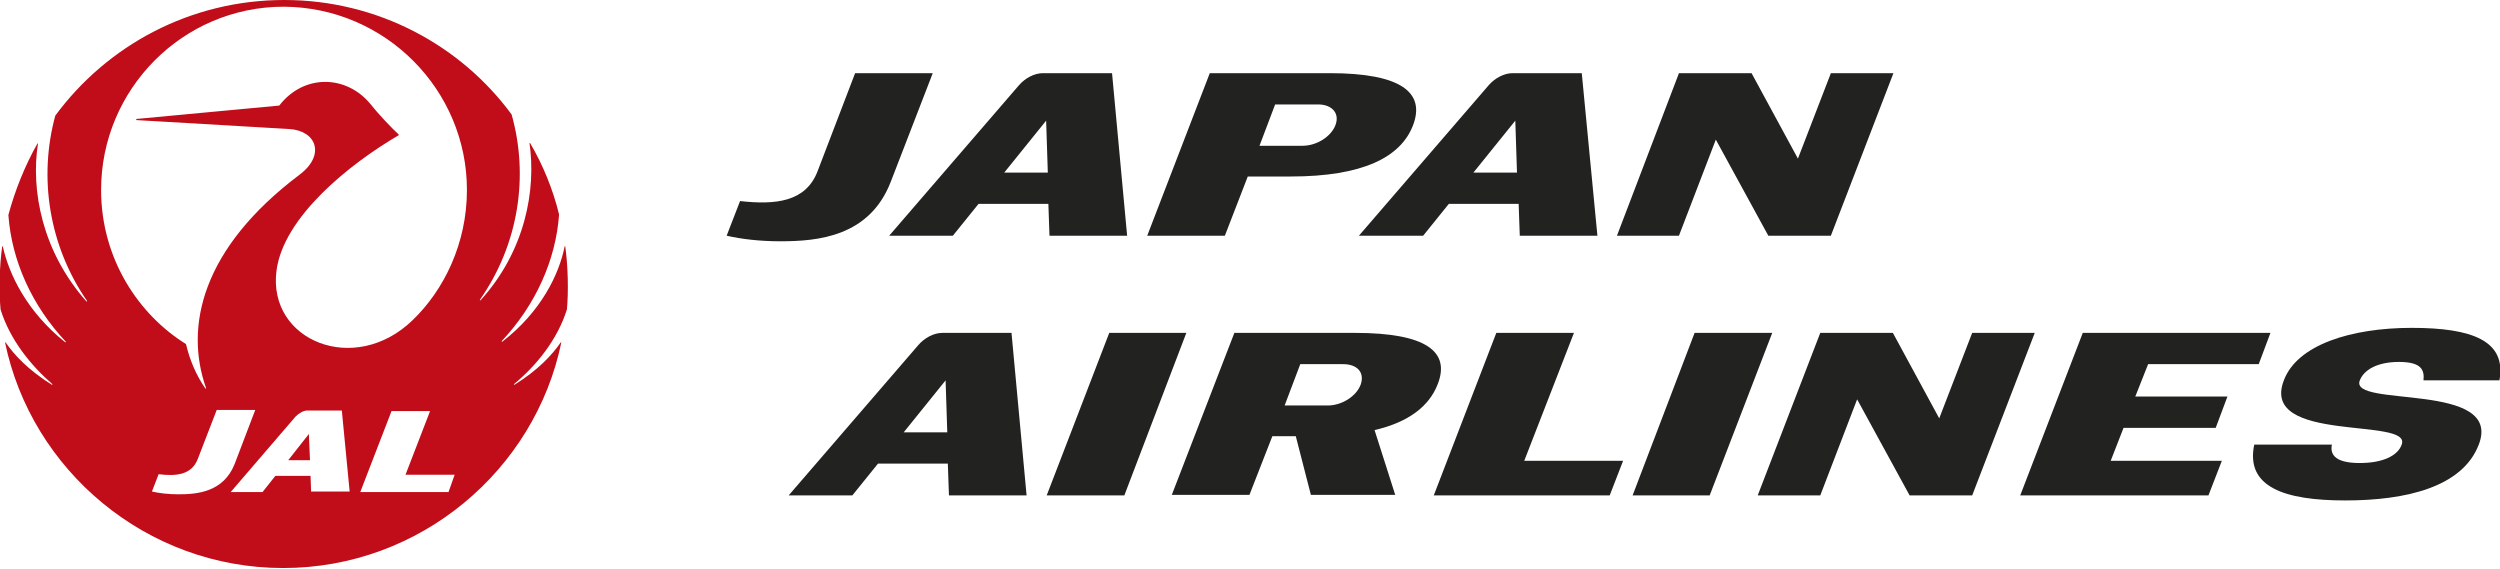 <?xml version="1.0" encoding="utf-8"?>
<!-- Generator: Adobe Illustrator 22.0.1, SVG Export Plug-In . SVG Version: 6.00 Build 0)  -->
<svg version="1.1" id="Слой_1" xmlns="http://www.w3.org/2000/svg" xmlns:xlink="http://www.w3.org/1999/xlink" x="0px" y="0px"
	 width="447.6px" height="101.8px" viewBox="0 0 447.6 101.8" style="enable-background:new 0 0 447.6 101.8;" xml:space="preserve"
	>
<style type="text/css">
	.st0{fill:#C10D19;}
	.st1{fill:#222220;}
</style>
<g>
	<polyline class="st0" points="51.6,82.4 55.5,82.4 55.3,77.7 51.6,82.4 	"/>
	<path class="st0" d="M101.5,55.4c0.3-3.2,0.2-7.8-0.3-11.3h-0.1c-1,5-4.2,11.7-11.2,17.1l-0.1-0.1c6.1-6.5,9.7-14.5,10.3-22.7
		c-1.1-4.5-2.9-8.9-5.2-12.8l-0.1,0c1.2,8.3-0.7,19.3-8.8,28.2l-0.1-0.1c7-10,8.8-22.2,5.7-33.2C82.5,8.1,67.6,0,50.9,0
		C34.1,0,19.2,8.1,9.9,20.7c-3,11-1.2,23.2,5.7,33.2l-0.1,0.1C7.5,45,5.5,34,6.8,25.7l-0.1,0c-2.2,3.9-4,8.3-5.2,12.8
		c0.6,8.2,4.2,16.2,10.3,22.7l-0.1,0.1C4.8,55.8,1.6,49.1,0.5,44.1H0.4c-0.5,3.4-0.6,8-0.3,11.3c1.7,5.5,5.5,10.1,9.3,13.4l-0.1,0.1
		c-4.3-2.7-6.7-5.3-8.3-7.6l-0.1,0c4.7,22.8,25.2,40.4,49.8,40.4c24.6,0,45.1-17.6,49.8-40.4l-0.1,0c-1.6,2.3-4,4.9-8.3,7.6
		l-0.1-0.1C96.1,65.4,99.8,60.8,101.5,55.4 M32,88.5c-1.9,0-3.5-0.2-4.8-0.5l1.2-3.1c3.2,0.4,5.9,0.1,7-2.7l3.4-8.8h6.9l-3.7,9.7
		C40,88.1,35.3,88.5,32,88.5z M55.7,88.1l-0.1-2.9h-6.3L47,88.1h-5.7l11.6-13.5c0.6-0.6,1.4-1.1,2.1-1.1h6.2l1.4,14.5H55.7z
		 M80.3,88.1H64.5l5.6-14.5h6.9L72.6,85h8.8L80.3,88.1z M73.9,57.3c-10.4,10.1-26,3.7-24.4-8.8c1.2-9.6,13-19.1,21.9-24.3v-0.1
		c-1.2-1.1-3.6-3.6-5.1-5.5c-4.3-5.2-11.9-5.4-16.3,0.3l-25.6,2.4v0.2l27.4,1.6c4.9,0.3,6.5,4.7,1.8,8.2
		C36.1,44.5,33,58.5,36.9,69.5l-0.1,0.1c-1.6-2.3-2.8-5-3.5-8C24.9,56.4,18.1,46.4,18.1,34c0-18,14.6-32.8,32.7-32.8
		C69,1.3,83.6,16.1,83.6,34C83.6,43.7,79.4,52,73.9,57.3z"/>
	<polyline class="st1" points="327.8,42.2 316.6,42.2 307.2,25 300.6,42.2 289.5,42.2 300.6,13.1 313.6,13.1 321.9,28.4 327.8,13.1 
		339,13.1 327.8,42.2 	"/>
	<path class="st1" d="M159.5,32.5c-3.8,9.9-13.1,10.7-19.8,10.7c-3.7,0-7-0.4-9.6-1l2.4-6.2c6.3,0.7,11.8,0.2,13.9-5.4l6.7-17.5H167
		L159.5,32.5"/>
	<path class="st1" d="M238.1,13.1h-21.5l-11.2,29.1h13.9l4.1-10.6h7.7c12.8,0,19.7-3.4,21.9-9.2C255.2,16.6,250.9,13.1,238.1,13.1
		 M239.1,22.4c-0.8,2.1-3.4,3.7-5.9,3.7h-7.7l2.8-7.4h7.7C238.5,18.7,239.9,20.3,239.1,22.4z"/>
	<path class="st1" d="M199.1,13.1h-12.4c-1.5,0-3.2,0.9-4.3,2.2l-23.2,26.9h11.4l4.6-5.7h12.5l0.2,5.7h13.9L199.1,13.1 M179.8,30.9
		l7.5-9.3l0.3,9.3H179.8z"/>
	<path class="st1" d="M283.2,13.1h-12.4c-1.5,0-3.2,0.9-4.3,2.2l-23.2,26.9h11.5l4.6-5.7h12.5l0.2,5.7h13.9L283.2,13.1 M263.8,30.9
		l7.5-9.3l0.3,9.3H263.8z"/>
	<path class="st1" d="M443.8,79.6c-2.9,7.6-13,10-23.9,10c-10.9,0-17.9-2.4-16.3-10h13.9c-0.4,2,0.9,3.3,5,3.3
		c4.1,0,6.8-1.3,7.5-3.3c1.9-5-25.5-0.1-21.1-11.5c2.4-6.4,12.1-9.4,22.9-9.4c10.8,0,17,2.3,15.7,9.4h-13.6c0.2-1.9-0.4-3.3-4.4-3.3
		s-6.3,1.5-7,3.3C420.5,73.1,448.2,68.2,443.8,79.6"/>
	<polyline class="st1" points="201.3,88.7 187.4,88.7 198.6,59.6 212.4,59.6 201.3,88.7 	"/>
	<polyline class="st1" points="306.1,88.7 292.3,88.7 303.4,59.6 317.3,59.6 306.1,88.7 	"/>
	<polyline class="st1" points="395.4,88.7 361.7,88.7 372.9,59.6 406.5,59.6 404.4,65.2 384.6,65.2 382.3,71 398.8,71 396.7,76.6 
		380.2,76.6 377.9,82.5 397.8,82.5 395.4,88.7 	"/>
	<polyline class="st1" points="353.1,88.7 341.9,88.7 332.5,71.5 325.9,88.7 314.7,88.7 325.9,59.6 338.9,59.6 347.2,74.9 
		353.1,59.6 364.3,59.6 353.1,88.7 	"/>
	<path class="st1" d="M242.6,59.6H221l-11.2,29h13.9l4.1-10.5h4.2l2.7,10.5h15.1l-3.7-11.6c6.1-1.4,9.8-4.3,11.3-8.2
		C259.7,63,255.4,59.6,242.6,59.6 M243.6,68.9c-0.8,2.1-3.4,3.7-5.9,3.7h-7.7l2.8-7.4h7.7C243,65.2,244.4,66.7,243.6,68.9z"/>
	<polyline class="st1" points="272.9,82.5 281.8,59.6 267.9,59.6 256.7,88.7 288.2,88.7 290.6,82.5 272.9,82.5 	"/>
	<path class="st1" d="M181.1,59.6h-12.4c-1.5,0-3.2,0.9-4.3,2.2l-23.2,26.9h11.4l4.6-5.7h12.5l0.2,5.7h13.9L181.1,59.6 M161.8,77.4
		l7.5-9.3l0.3,9.3H161.8z"/>
</g>
</svg>
